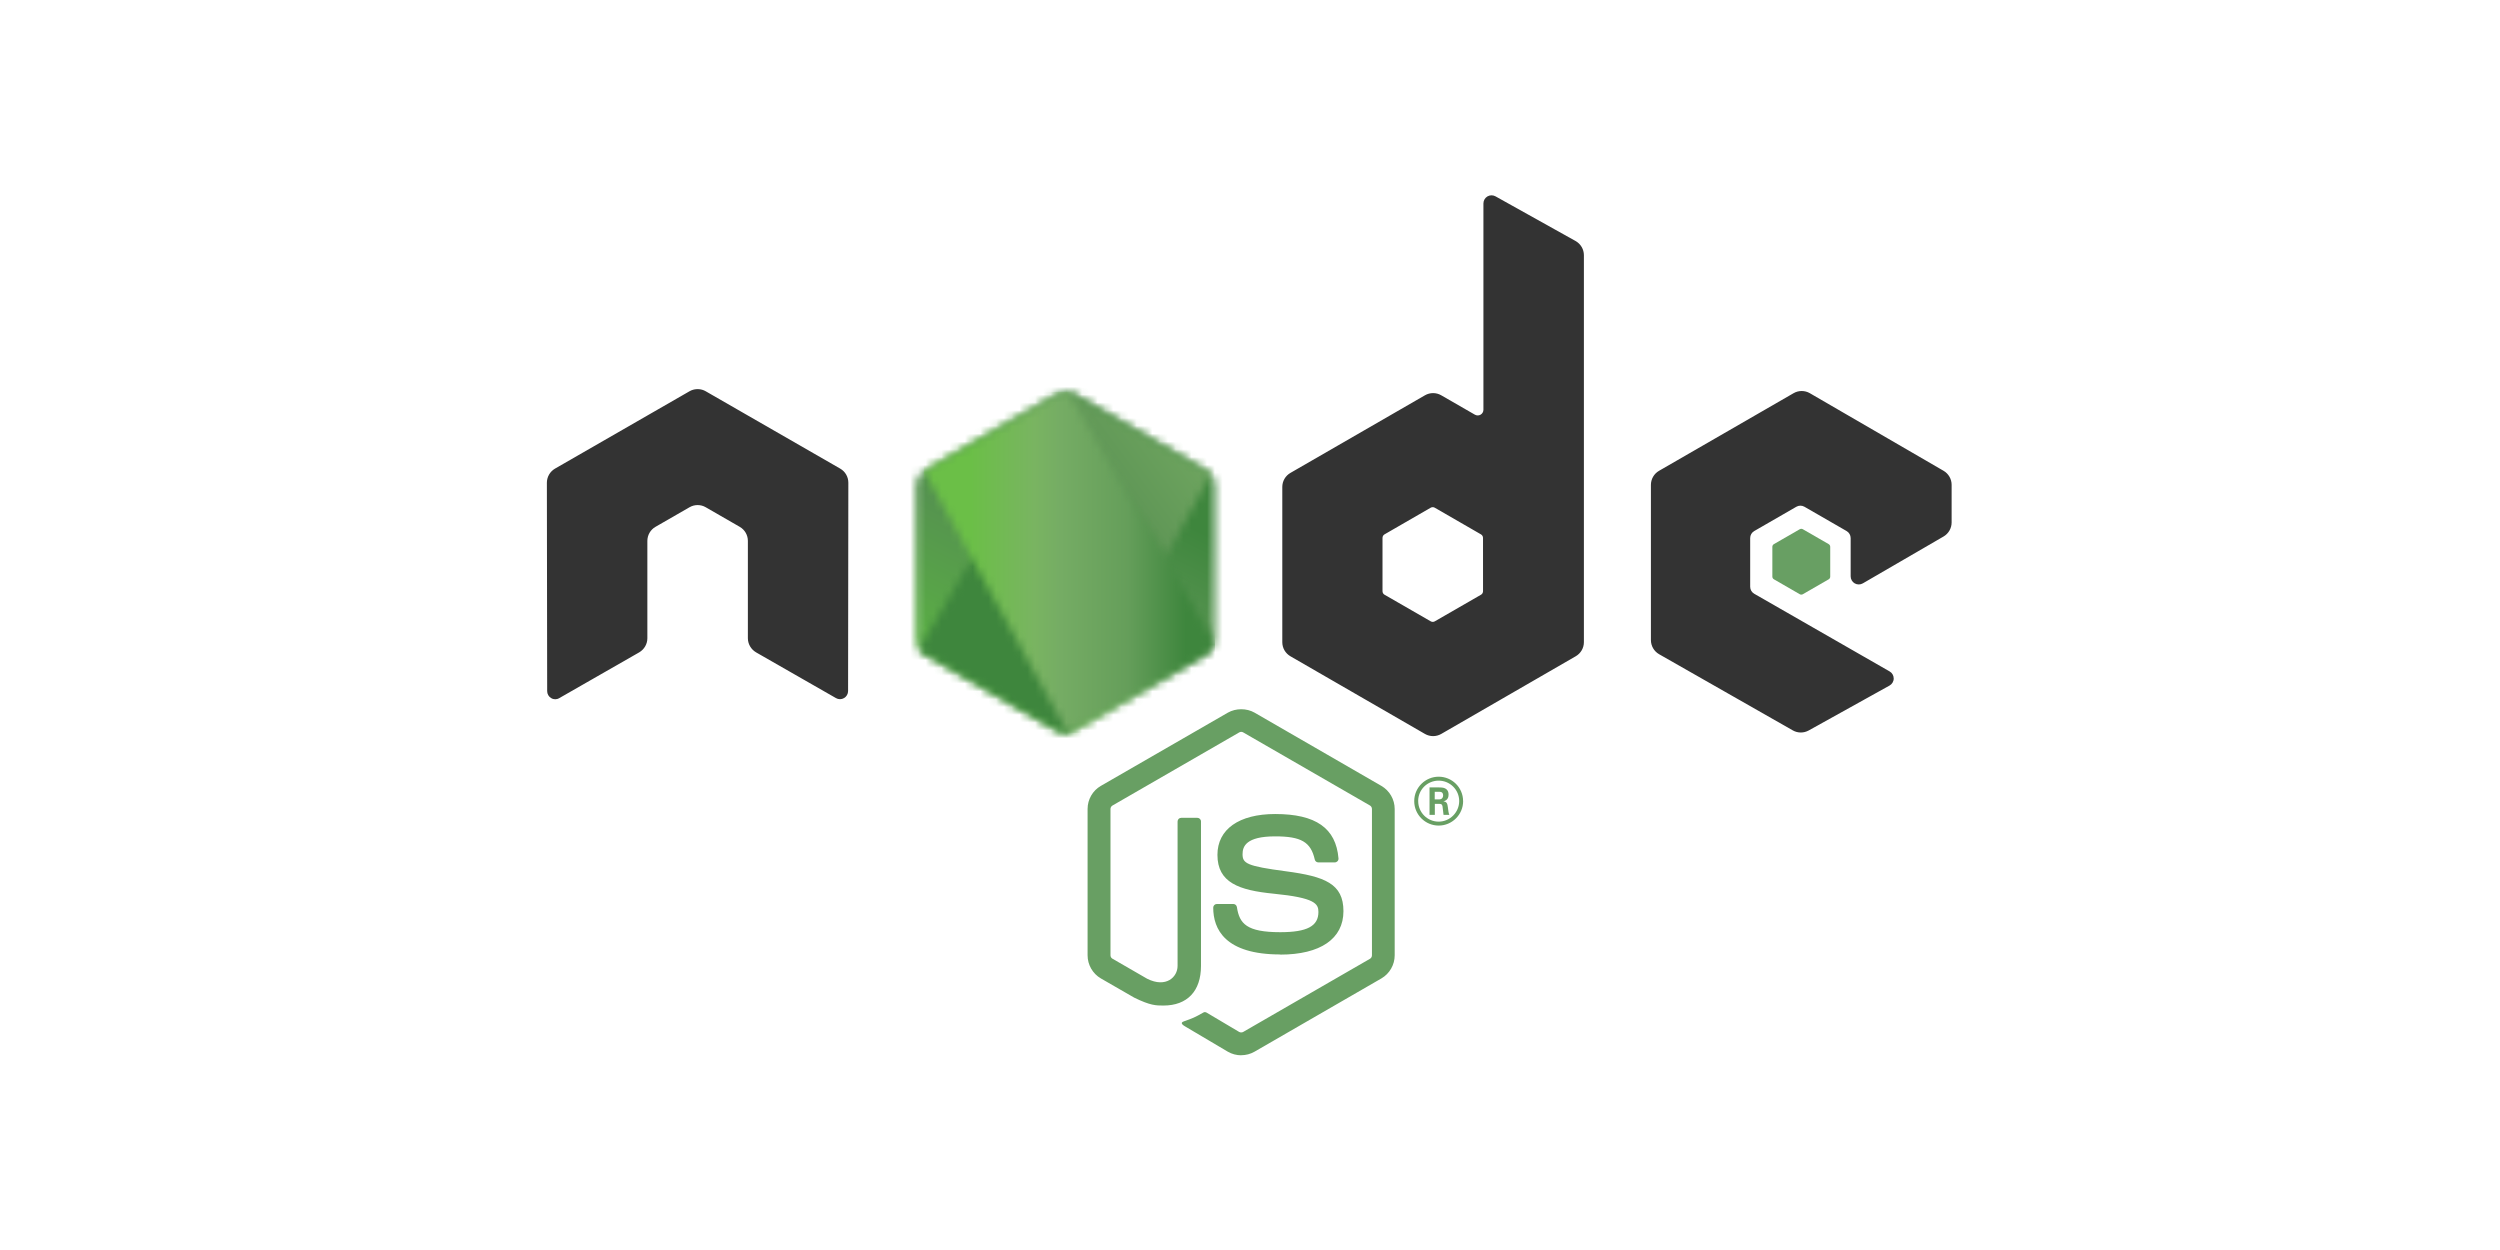 <?xml version="1.0" encoding="UTF-8"?>
<svg xmlns="http://www.w3.org/2000/svg" width="320" height="160" viewBox="0 0 320 160" fill="none">
  <g clip-path="url(#clip0_462_6645)">
    <path d="M158.873 135.077C158.28 135.077 157.69 134.922 157.17 134.622L151.749 131.414C150.939 130.962 151.335 130.801 151.602 130.709C152.681 130.331 152.9 130.246 154.053 129.592C154.174 129.523 154.332 129.547 154.456 129.62L158.621 132.091C158.771 132.172 158.985 132.172 159.124 132.091L175.362 122.721C175.513 122.636 175.61 122.461 175.61 122.283V103.553C175.61 103.366 175.513 103.199 175.359 103.106L159.127 93.745C158.977 93.655 158.778 93.655 158.627 93.745L142.399 103.106C142.242 103.195 142.142 103.37 142.142 103.548V122.279C142.142 122.457 142.239 122.628 142.394 122.713L146.84 125.281C149.255 126.488 150.73 125.066 150.73 123.636V105.149C150.73 104.885 150.937 104.682 151.202 104.682H153.258C153.514 104.682 153.726 104.885 153.726 105.149V123.644C153.726 126.862 151.97 128.71 148.917 128.71C147.978 128.71 147.239 128.71 145.174 127.694L140.914 125.24C139.861 124.631 139.211 123.493 139.211 122.279V103.548C139.211 102.33 139.861 101.192 140.914 100.591L157.169 91.218C158.197 90.636 159.563 90.636 160.583 91.218L176.817 100.595C177.866 101.2 178.52 102.334 178.52 103.553V122.283C178.52 123.497 177.866 124.631 176.817 125.24L160.583 134.614C160.063 134.914 159.473 135.069 158.872 135.069" fill="#689F63"></path>
    <path d="M163.888 122.171C156.783 122.171 155.293 118.911 155.293 116.176C155.293 115.916 155.503 115.709 155.763 115.709H157.861C158.092 115.709 158.287 115.878 158.324 116.106C158.641 118.243 159.584 119.32 163.88 119.32C167.303 119.32 168.758 118.547 168.758 116.733C168.758 115.689 168.343 114.913 163.027 114.393C158.58 113.954 155.832 112.975 155.832 109.42C155.832 106.145 158.596 104.195 163.226 104.195C168.425 104.195 171.002 105.999 171.327 109.875C171.339 110.009 171.29 110.139 171.201 110.237C171.111 110.33 170.985 110.387 170.855 110.387H168.746C168.526 110.387 168.335 110.233 168.291 110.021C167.782 107.774 166.555 107.055 163.218 107.055C159.482 107.055 159.047 108.355 159.047 109.331C159.047 110.513 159.56 110.858 164.6 111.525C169.591 112.187 171.961 113.121 171.961 116.628C171.961 120.162 169.01 122.19 163.864 122.19M183.643 102.326H184.187C184.634 102.326 184.72 102.013 184.72 101.83C184.72 101.351 184.391 101.351 184.208 101.351H183.647L183.643 102.326ZM182.98 100.79H184.187C184.602 100.79 185.415 100.79 185.415 101.717C185.415 102.363 185 102.497 184.752 102.578C185.236 102.61 185.269 102.927 185.334 103.374C185.366 103.655 185.419 104.138 185.517 104.301H184.773C184.752 104.138 184.639 103.244 184.639 103.196C184.59 102.996 184.521 102.899 184.273 102.899H183.659V104.305H182.98V100.79ZM181.529 102.537C181.529 103.992 182.704 105.17 184.147 105.17C185.602 105.17 186.777 103.967 186.777 102.537C186.777 101.079 185.586 99.921 184.143 99.921C182.72 99.921 181.525 101.062 181.525 102.533M187.281 102.545C187.281 104.268 185.87 105.674 184.151 105.674C182.444 105.674 181.021 104.284 181.021 102.545C181.021 100.774 182.476 99.417 184.151 99.417C185.838 99.417 187.276 100.778 187.276 102.545" fill="#689F63"></path>
    <path fill-rule="evenodd" clip-rule="evenodd" d="M108.588 61.79C108.588 61.042 108.194 60.356 107.548 59.984L90.332 50.082C90.042 49.912 89.716 49.822 89.386 49.81H89.208C88.878 49.822 88.552 49.912 88.257 50.082L71.041 59.984C70.4 60.358 70 61.044 70 61.792L70.038 88.461C70.038 88.831 70.229 89.176 70.554 89.359C70.871 89.554 71.269 89.554 71.586 89.359L81.821 83.5C82.468 83.116 82.862 82.436 82.862 81.696V69.237C82.862 68.494 83.256 67.807 83.9 67.437L88.258 64.929C88.581 64.742 88.936 64.649 89.298 64.649C89.654 64.649 90.018 64.741 90.332 64.928L94.688 67.436C95.332 67.806 95.728 68.492 95.728 69.236V81.694C95.728 82.433 96.128 83.116 96.771 83.498L106.999 89.353C107.32 89.544 107.72 89.544 108.039 89.353C108.355 89.17 108.555 88.825 108.555 88.455L108.588 61.79ZM189.828 75.675C189.828 75.861 189.729 76.033 189.567 76.125L183.654 79.532C183.494 79.624 183.295 79.624 183.135 79.532L177.221 76.125C177.058 76.032 176.961 75.861 176.961 75.675V68.851C176.961 68.665 177.058 68.494 177.217 68.4L183.127 64.987C183.29 64.894 183.489 64.894 183.651 64.987L189.565 68.4C189.728 68.494 189.826 68.665 189.826 68.851L189.828 75.675ZM191.425 25.132C191.102 24.952 190.71 24.957 190.391 25.142C190.074 25.329 189.878 25.671 189.878 26.04V52.45C189.878 52.709 189.74 52.949 189.515 53.079C189.291 53.209 189.013 53.209 188.787 53.079L184.474 50.596C183.832 50.225 183.041 50.225 182.397 50.596L165.175 60.532C164.531 60.901 164.134 61.588 164.134 62.327V82.203C164.134 82.947 164.531 83.629 165.175 84.003L182.397 93.945C183.04 94.315 183.831 94.315 184.476 93.945L201.698 83.999C202.341 83.625 202.739 82.943 202.739 82.199V32.664C202.739 31.91 202.328 31.216 201.67 30.848L191.425 25.132ZM248.774 68.672C249.414 68.3 249.808 67.614 249.808 66.875V62.058C249.808 61.317 249.414 60.633 248.773 60.26L231.661 50.33C231.014 49.956 230.222 49.956 229.575 50.33L212.357 60.264C211.711 60.638 211.317 61.321 211.317 62.064V81.932C211.317 82.679 211.719 83.37 212.366 83.74L229.474 93.487C230.104 93.848 230.876 93.852 231.514 93.499L241.863 87.75C242.188 87.567 242.395 87.222 242.395 86.848C242.395 86.474 242.196 86.125 241.871 85.942L224.547 76.004C224.222 75.821 224.023 75.476 224.023 75.106V68.874C224.023 68.501 224.218 68.158 224.543 67.973L229.933 64.865C230.254 64.678 230.648 64.678 230.97 64.865L236.363 67.973C236.684 68.156 236.884 68.501 236.884 68.871V73.771C236.884 74.141 237.083 74.486 237.404 74.673C237.725 74.856 238.123 74.856 238.444 74.669L248.774 68.672Z" fill="#333333"></path>
    <path fill-rule="evenodd" clip-rule="evenodd" d="M230.367 67.742C230.489 67.67 230.642 67.67 230.765 67.742L234.07 69.647C234.194 69.719 234.269 69.851 234.269 69.993V73.808C234.269 73.95 234.194 74.082 234.07 74.153L230.765 76.059C230.642 76.131 230.489 76.131 230.367 76.059L227.065 74.153C226.939 74.082 226.861 73.95 226.861 73.808V69.993C226.861 69.851 226.935 69.719 227.061 69.647L230.367 67.742Z" fill="#689F63"></path>
    <mask id="mask0_462_6645" style="mask-type:luminance" maskUnits="userSpaceOnUse" x="117" y="50" width="39" height="44">
      <path d="M135.329 50.43L118.205 60.309C117.563 60.679 117.17 61.362 117.17 62.1V81.873C117.17 82.611 117.563 83.293 118.205 83.663L135.33 93.551C135.971 93.919 136.76 93.919 137.399 93.551L154.522 83.663C155.16 83.293 155.554 82.611 155.554 81.873V62.1C155.554 61.362 155.16 60.679 154.518 60.309L137.398 50.43C137.077 50.245 136.719 50.153 136.361 50.153C136.003 50.153 135.646 50.245 135.325 50.43" fill="white"></path>
    </mask>
    <g mask="url(#mask0_462_6645)">
      <path d="M172.858 58.632L124.605 34.99L99.863 85.441L148.116 109.084L172.858 58.632Z" fill="url(#paint0_linear_462_6645)"></path>
    </g>
    <mask id="mask1_462_6645" style="mask-type:luminance" maskUnits="userSpaceOnUse" x="117" y="50" width="39" height="44">
      <path d="M117.596 83.129C117.76 83.341 117.964 83.525 118.205 83.663L132.895 92.145L135.342 93.55C135.708 93.762 136.125 93.851 136.535 93.821C136.671 93.81 136.808 93.784 136.941 93.746L155.002 60.69C154.864 60.54 154.702 60.414 154.521 60.308L143.308 53.836L137.381 50.427C137.213 50.33 137.03 50.261 136.844 50.212L117.596 83.129Z" fill="white"></path>
    </mask>
    <g mask="url(#mask1_462_6645)">
      <path d="M96.732 65.624L130.804 111.719L175.865 78.442L141.791 32.348L96.732 65.624Z" fill="url(#paint1_linear_462_6645)"></path>
    </g>
    <mask id="mask2_462_6645" style="mask-type:luminance" maskUnits="userSpaceOnUse" x="118" y="50" width="38" height="44">
      <path d="M136.157 50.164C135.869 50.193 135.588 50.282 135.33 50.429L118.254 60.281L136.667 93.804C136.923 93.767 137.175 93.682 137.402 93.55L154.527 83.663C155.055 83.357 155.417 82.838 155.527 82.251L136.756 50.198C136.618 50.171 136.48 50.157 136.338 50.157C136.281 50.157 136.224 50.16 136.167 50.165" fill="white"></path>
    </mask>
    <g mask="url(#mask2_462_6645)">
      <path d="M118.254 50.157V93.805H155.52V50.157H118.254Z" fill="url(#paint2_linear_462_6645)"></path>
    </g>
  </g>
  <defs>
    <linearGradient id="paint0_linear_462_6645" x1="148.717" y1="46.774" x2="123.994" y2="97.23" gradientUnits="userSpaceOnUse">
      <stop offset="0.3" stop-color="#3E863D"></stop>
      <stop offset="0.5" stop-color="#55934F"></stop>
      <stop offset="0.8" stop-color="#5AAD45"></stop>
    </linearGradient>
    <linearGradient id="paint1_linear_462_6645" x1="113.973" y1="88.936" x2="159.022" y2="55.636" gradientUnits="userSpaceOnUse">
      <stop offset="0.57" stop-color="#3E863D"></stop>
      <stop offset="0.72" stop-color="#619857"></stop>
      <stop offset="1" stop-color="#76AC64"></stop>
    </linearGradient>
    <linearGradient id="paint2_linear_462_6645" x1="118.266" y1="71.982" x2="155.527" y2="71.982" gradientUnits="userSpaceOnUse">
      <stop offset="0.16" stop-color="#6BBF47"></stop>
      <stop offset="0.38" stop-color="#79B461"></stop>
      <stop offset="0.47" stop-color="#75AC64"></stop>
      <stop offset="0.7" stop-color="#659E5A"></stop>
      <stop offset="0.9" stop-color="#3E863D"></stop>
    </linearGradient>
    <clipPath id="clip0_462_6645">
      <rect width="179.808" height="110.077" fill="white" transform="translate(70 25)"></rect>
    </clipPath>
  </defs>
</svg>
